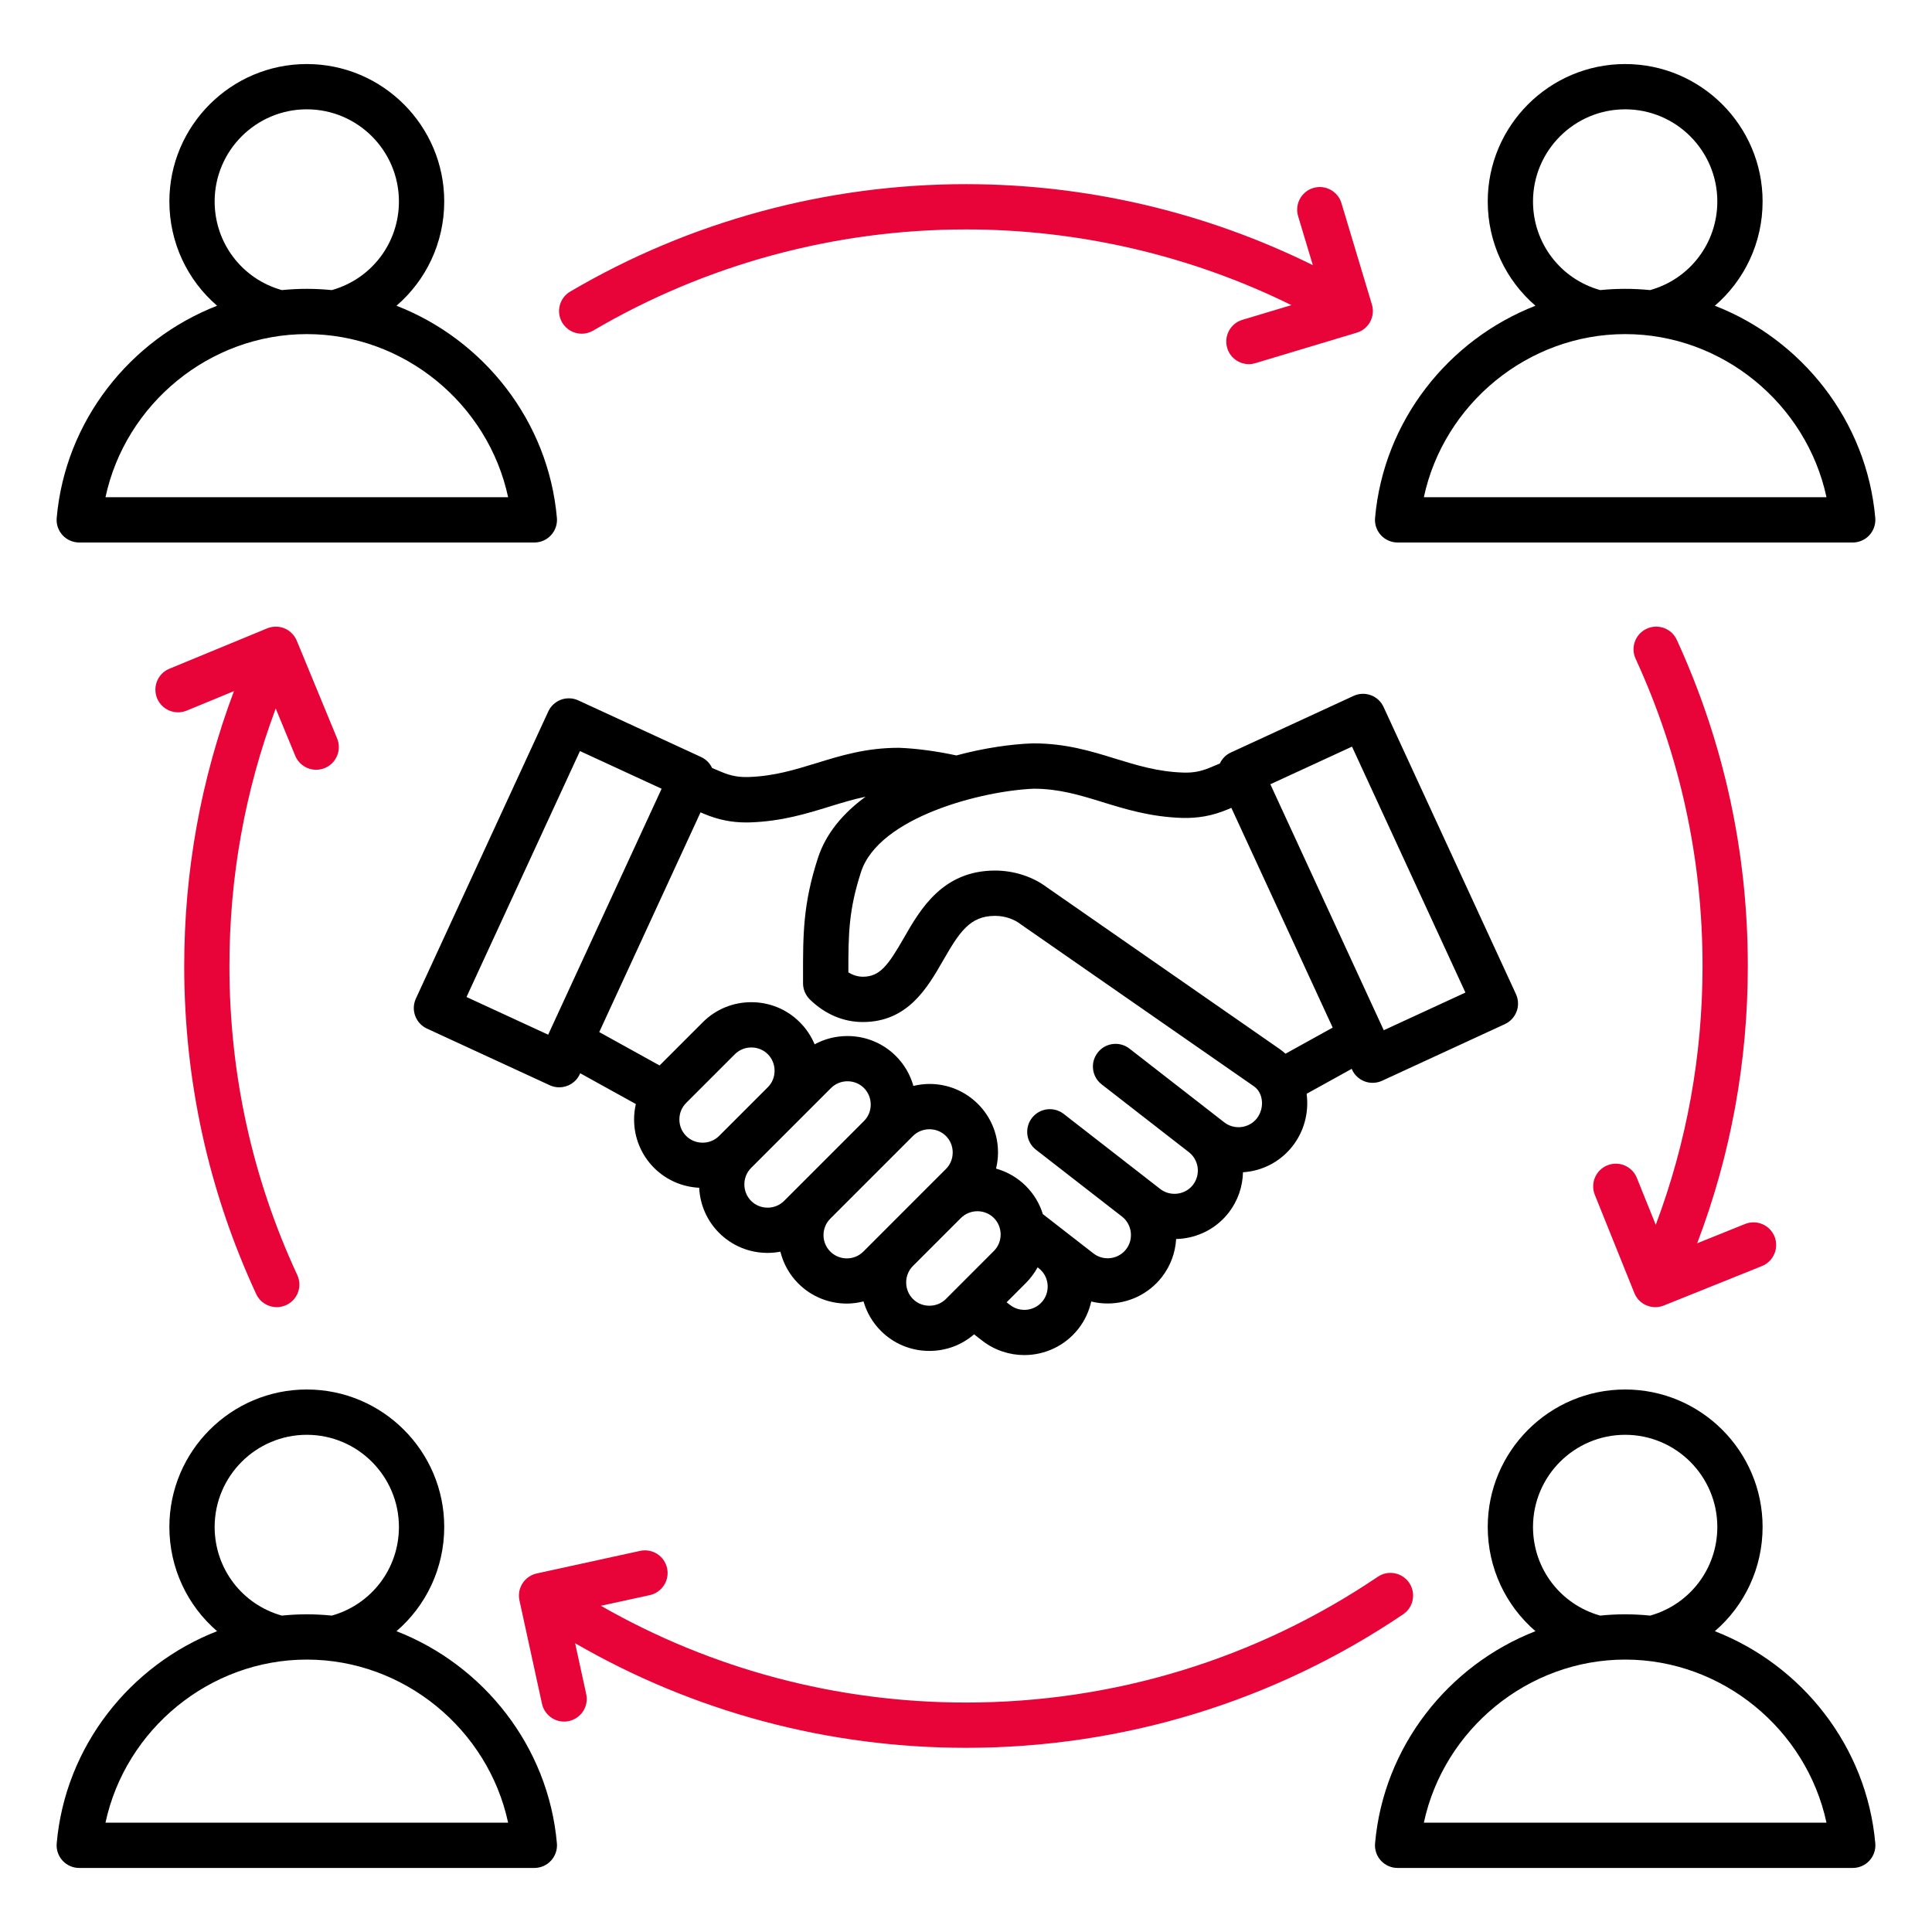 <svg width="60" height="60" viewBox="0 0 60 60" fill="none" xmlns="http://www.w3.org/2000/svg">
<path d="M42.885 16.62C42.752 16.474 42.686 16.28 42.704 16.083C42.97 13.066 44.986 10.546 47.685 9.495C46.767 8.705 46.203 7.539 46.203 6.257C46.203 3.904 48.118 1.989 50.471 1.989C52.824 1.989 54.739 3.904 54.739 6.257C54.739 7.539 54.175 8.705 53.256 9.495C55.956 10.545 57.973 13.065 58.238 16.083C58.255 16.28 58.189 16.474 58.056 16.62C57.924 16.765 57.735 16.848 57.538 16.848H43.403C43.206 16.847 43.018 16.765 42.885 16.62ZM49.695 9.009C49.95 8.984 50.209 8.97 50.471 8.97C50.732 8.97 50.991 8.984 51.247 9.009C52.479 8.664 53.333 7.548 53.333 6.257C53.333 4.679 52.049 3.395 50.471 3.395C48.893 3.395 47.609 4.678 47.609 6.257C47.609 7.548 48.462 8.664 49.695 9.009ZM44.219 15.441H56.723C56.103 12.546 53.492 10.376 50.471 10.376C47.45 10.376 44.839 12.546 44.219 15.441ZM1.942 16.62C1.809 16.474 1.743 16.28 1.761 16.083C2.027 13.066 4.043 10.546 6.742 9.495C5.824 8.705 5.26 7.539 5.26 6.257C5.26 3.904 7.175 1.989 9.528 1.989C11.881 1.989 13.796 3.904 13.796 6.257C13.796 7.539 13.232 8.705 12.313 9.495C15.013 10.545 17.03 13.065 17.295 16.083C17.313 16.28 17.246 16.474 17.113 16.62C16.981 16.765 16.792 16.848 16.595 16.848H2.46C2.263 16.847 2.075 16.765 1.942 16.62ZM8.752 9.009C9.007 8.984 9.266 8.97 9.528 8.97C9.789 8.97 10.048 8.984 10.304 9.009C11.536 8.664 12.389 7.548 12.389 6.257C12.389 4.679 11.106 3.395 9.528 3.395C7.95 3.395 6.666 4.678 6.666 6.257C6.666 7.548 7.519 8.664 8.752 9.009ZM3.276 15.441H15.78C15.16 12.546 12.549 10.376 9.528 10.376C6.506 10.376 3.896 12.546 3.276 15.441ZM58.239 57.246C58.257 57.443 58.19 57.638 58.057 57.783C57.925 57.928 57.736 58.011 57.539 58.011H43.403C43.206 58.011 43.018 57.928 42.885 57.783C42.753 57.638 42.686 57.443 42.704 57.246C42.97 54.23 44.986 51.709 47.685 50.658C46.767 49.868 46.203 48.702 46.203 47.42C46.203 45.067 48.118 43.152 50.471 43.152C52.824 43.152 54.739 45.067 54.739 47.42C54.739 48.702 54.175 49.868 53.256 50.658C55.956 51.709 57.973 54.23 58.239 57.246ZM49.695 50.174C49.95 50.148 50.209 50.134 50.471 50.134C50.732 50.134 50.991 50.148 51.247 50.174C52.479 49.828 53.333 48.713 53.333 47.421C53.333 45.844 52.049 44.559 50.471 44.559C48.893 44.559 47.609 45.843 47.609 47.421C47.609 48.713 48.462 49.828 49.695 50.174ZM56.723 56.605C56.103 53.711 53.492 51.54 50.471 51.54C47.45 51.54 44.839 53.711 44.219 56.605H56.723ZM17.295 57.246C17.313 57.443 17.246 57.638 17.113 57.783C16.981 57.928 16.792 58.011 16.595 58.011H2.46C2.263 58.011 2.075 57.928 1.942 57.783C1.81 57.638 1.743 57.443 1.761 57.246C2.027 54.23 4.043 51.709 6.742 50.658C5.824 49.868 5.26 48.702 5.26 47.42C5.26 45.067 7.175 43.152 9.528 43.152C11.881 43.152 13.796 45.067 13.796 47.42C13.796 48.702 13.232 49.868 12.313 50.658C15.013 51.709 17.03 54.23 17.295 57.246ZM8.752 50.174C9.007 50.148 9.266 50.134 9.528 50.134C9.789 50.134 10.048 50.148 10.304 50.174C11.536 49.828 12.389 48.713 12.389 47.421C12.389 45.844 11.106 44.559 9.528 44.559C7.95 44.559 6.666 45.843 6.666 47.421C6.666 48.713 7.519 49.828 8.752 50.174ZM15.78 56.605C15.16 53.711 12.549 51.54 9.528 51.54C6.507 51.54 3.896 53.711 3.276 56.605H15.78ZM41.978 33.194L40.578 33.969C40.656 34.545 40.501 35.133 40.144 35.59C39.796 36.038 39.292 36.324 38.727 36.394C38.685 36.398 38.644 36.403 38.602 36.406C38.592 36.846 38.447 37.286 38.158 37.66C37.81 38.107 37.306 38.393 36.741 38.463C36.668 38.473 36.597 38.476 36.526 38.479C36.501 38.906 36.351 39.315 36.083 39.66C35.663 40.199 35.034 40.481 34.398 40.481C34.227 40.481 34.056 40.461 33.889 40.419C33.823 40.717 33.694 41.005 33.494 41.262C33.074 41.801 32.445 42.083 31.81 42.083C31.353 42.083 30.892 41.937 30.504 41.636L30.251 41.439C29.866 41.772 29.379 41.954 28.863 41.954C28.293 41.954 27.758 41.733 27.357 41.332C27.099 41.074 26.916 40.76 26.818 40.417C26.648 40.459 26.473 40.484 26.299 40.484C25.754 40.484 25.207 40.276 24.793 39.861C24.51 39.579 24.325 39.234 24.236 38.872C24.106 38.897 23.972 38.91 23.838 38.91C23.268 38.91 22.733 38.688 22.332 38.288C21.956 37.911 21.74 37.417 21.714 36.887C21.204 36.863 20.702 36.657 20.314 36.27C19.913 35.869 19.692 35.333 19.692 34.764C19.692 34.601 19.711 34.441 19.747 34.287L18.019 33.331L18.006 33.359C17.888 33.617 17.634 33.768 17.368 33.768C17.269 33.768 17.17 33.747 17.073 33.703L13.26 31.944C13.091 31.866 12.959 31.724 12.895 31.549C12.83 31.375 12.837 31.181 12.916 31.011L17.027 22.096C17.105 21.927 17.247 21.795 17.422 21.73C17.596 21.666 17.79 21.673 17.959 21.751L21.773 23.51C21.93 23.583 22.047 23.706 22.115 23.851L22.421 23.979C22.7 24.096 22.948 24.141 23.25 24.131C24.041 24.104 24.678 23.907 25.353 23.7C26.112 23.466 26.897 23.224 27.901 23.224H27.926C28.457 23.244 29.081 23.327 29.701 23.461C30.551 23.231 31.387 23.111 32.068 23.086H32.093C33.097 23.086 33.882 23.327 34.641 23.562C35.315 23.769 35.952 23.966 36.743 23.993C37.046 24.004 37.294 23.958 37.573 23.841L37.884 23.711C37.954 23.562 38.071 23.44 38.222 23.371L42.036 21.612C42.206 21.533 42.399 21.526 42.574 21.591C42.748 21.655 42.891 21.786 42.968 21.956L47.079 30.872C47.242 31.225 47.088 31.642 46.735 31.805L42.922 33.564C42.828 33.607 42.728 33.628 42.627 33.628C42.545 33.628 42.463 33.614 42.384 33.585C42.209 33.52 42.066 33.389 41.989 33.219L41.978 33.194ZM39.452 24.356L42.974 31.995L45.51 30.825L41.988 23.187L39.452 24.356ZM20.547 24.495L18.011 23.325L14.488 30.963L17.024 32.133L20.547 24.495ZM21.309 35.277C21.445 35.413 21.626 35.487 21.821 35.487C22.015 35.487 22.197 35.412 22.333 35.277L23.846 33.764C23.982 33.628 24.055 33.447 24.055 33.252C24.055 33.057 23.98 32.876 23.846 32.74C23.71 32.604 23.528 32.53 23.334 32.53C23.139 32.53 22.957 32.605 22.822 32.74L21.309 34.253C21.173 34.389 21.099 34.57 21.099 34.765C21.098 34.959 21.173 35.141 21.309 35.277ZM23.839 37.505C24.033 37.505 24.215 37.43 24.351 37.295L24.795 36.851L26.832 34.814C26.968 34.678 27.041 34.497 27.041 34.302C27.041 34.108 26.966 33.926 26.832 33.79C26.696 33.654 26.514 33.58 26.32 33.58C26.125 33.58 25.943 33.655 25.808 33.79L23.327 36.271C23.191 36.407 23.117 36.588 23.117 36.783C23.117 36.977 23.192 37.159 23.327 37.295C23.463 37.431 23.644 37.505 23.839 37.505ZM26.812 38.869L27.357 38.324L28.847 36.833L29.377 36.304C29.513 36.168 29.587 35.986 29.587 35.791C29.587 35.597 29.512 35.415 29.377 35.279C29.241 35.144 29.059 35.07 28.865 35.07C28.67 35.07 28.489 35.145 28.353 35.279L27.823 35.809L25.786 37.846C25.504 38.128 25.504 38.588 25.786 38.869C26.071 39.151 26.529 39.151 26.812 38.869ZM29.376 40.341L30.866 38.85C31.002 38.714 31.076 38.532 31.076 38.338C31.076 38.144 31.001 37.962 30.866 37.826C30.73 37.69 30.549 37.616 30.354 37.616C30.16 37.616 29.978 37.691 29.842 37.826L28.352 39.316C28.216 39.452 28.142 39.634 28.142 39.829C28.142 40.023 28.217 40.205 28.352 40.341C28.488 40.477 28.669 40.55 28.864 40.55C29.058 40.55 29.24 40.477 29.376 40.341ZM32.258 39.385L32.224 39.359C32.127 39.535 32.005 39.699 31.86 39.845L31.261 40.444L31.369 40.527C31.684 40.772 32.14 40.715 32.385 40.401C32.629 40.085 32.573 39.629 32.258 39.385ZM39.184 34.146C39.169 34.045 39.117 33.857 38.937 33.733L31.696 28.702C31.687 28.696 31.679 28.689 31.67 28.683C31.518 28.567 31.237 28.443 30.902 28.443C30.122 28.443 29.798 28.943 29.29 29.827C28.8 30.679 28.191 31.74 26.795 31.74C26.192 31.74 25.625 31.499 25.152 31.041C25.017 30.908 24.939 30.727 24.939 30.537V30.319C24.938 29.018 24.937 28.078 25.401 26.647C25.651 25.877 26.191 25.248 26.881 24.743C26.502 24.822 26.14 24.932 25.768 25.047C25.035 25.273 24.277 25.506 23.3 25.54C23.256 25.541 23.213 25.542 23.171 25.542C22.717 25.542 22.304 25.458 21.878 25.28L21.756 25.228L18.61 32.052L20.484 33.089L21.827 31.746C22.227 31.345 22.763 31.124 23.332 31.124C23.902 31.124 24.438 31.345 24.838 31.746C25.038 31.945 25.193 32.179 25.299 32.433C25.607 32.264 25.955 32.175 26.318 32.175C26.888 32.175 27.424 32.397 27.824 32.797C28.086 33.059 28.268 33.376 28.366 33.724C28.527 33.686 28.695 33.663 28.866 33.663C29.436 33.663 29.971 33.885 30.372 34.286C30.773 34.686 30.994 35.222 30.994 35.791C30.994 35.963 30.972 36.13 30.933 36.292C31.28 36.389 31.599 36.572 31.86 36.833C32.108 37.081 32.286 37.379 32.386 37.705L33.956 38.925C34.271 39.17 34.727 39.113 34.972 38.798C35.089 38.647 35.14 38.458 35.117 38.264C35.092 38.071 34.996 37.9 34.845 37.782L32.172 35.705C31.865 35.467 31.81 35.025 32.049 34.718C32.288 34.411 32.729 34.356 33.036 34.595L36.032 36.925C36.183 37.042 36.373 37.093 36.566 37.07C36.76 37.045 36.931 36.949 37.048 36.798C37.293 36.483 37.236 36.027 36.922 35.782L34.213 33.676C33.906 33.438 33.851 32.997 34.09 32.69C34.328 32.383 34.77 32.327 35.077 32.566L37.785 34.672L38.02 34.855C38.171 34.972 38.361 35.024 38.554 35.001C38.747 34.976 38.918 34.88 39.036 34.729C39.161 34.563 39.216 34.352 39.184 34.146ZM41.388 31.913L38.241 25.089L38.119 25.14C37.654 25.335 37.202 25.417 36.698 25.401C35.72 25.366 34.962 25.133 34.23 24.907C33.543 24.695 32.895 24.496 32.109 24.494C30.501 24.557 27.293 25.376 26.74 27.08C26.357 28.261 26.345 29.01 26.347 30.198C26.471 30.274 26.623 30.333 26.797 30.333C27.325 30.333 27.579 29.984 28.072 29.126C28.578 28.244 29.272 27.036 30.903 27.036C31.488 27.036 32.072 27.225 32.512 27.556L39.74 32.578C39.804 32.623 39.865 32.672 39.923 32.724L41.388 31.913Z" fill="black"/>
<path d="M18.422 10.267C18.31 10.332 18.187 10.364 18.066 10.364C17.825 10.364 17.59 10.24 17.459 10.017C17.262 9.683 17.373 9.252 17.709 9.055C21.42 6.872 25.67 5.719 29.999 5.719C33.744 5.719 37.439 6.587 40.771 8.234L40.314 6.714C40.203 6.342 40.414 5.95 40.785 5.838C41.157 5.727 41.549 5.938 41.66 6.309L42.606 9.457C42.718 9.829 42.507 10.221 42.135 10.332L38.987 11.278C38.919 11.299 38.851 11.309 38.785 11.309C38.482 11.309 38.203 11.113 38.112 10.808C38.001 10.437 38.212 10.044 38.583 9.933L40.106 9.476C36.979 7.935 33.512 7.125 29.999 7.125C25.921 7.125 21.917 8.213 18.422 10.267Z" fill="#E80339"/>
<path d="M9.819 23.906C9.543 23.906 9.282 23.742 9.169 23.472L8.563 22.004C7.609 24.553 7.125 27.237 7.125 30C7.125 33.352 7.833 36.58 9.232 39.597C9.396 39.948 9.243 40.367 8.89 40.529C8.794 40.574 8.693 40.595 8.595 40.595C8.329 40.595 8.075 40.444 7.956 40.187C6.473 36.984 5.721 33.557 5.721 30C5.721 27.049 6.242 24.185 7.266 21.463L5.798 22.069C5.438 22.216 5.026 22.045 4.879 21.687C4.731 21.327 4.902 20.916 5.261 20.768L8.298 19.514C8.471 19.444 8.664 19.444 8.836 19.515C9.008 19.587 9.144 19.724 9.216 19.896L10.47 22.934C10.617 23.294 10.446 23.705 10.088 23.852C10 23.889 9.908 23.906 9.819 23.906Z" fill="#E80339"/>
<path d="M49.919 36.19C50.28 36.045 50.689 36.22 50.834 36.58L51.421 38.038C52.384 35.475 52.874 32.779 52.874 29.999C52.874 26.669 52.175 23.459 50.795 20.457C50.633 20.105 50.788 19.686 51.141 19.525C51.494 19.363 51.912 19.518 52.074 19.87C53.537 23.058 54.28 26.465 54.28 29.999C54.28 32.977 53.751 35.867 52.708 38.61L54.195 38.012C54.556 37.867 54.965 38.043 55.11 38.402C55.254 38.763 55.08 39.172 54.72 39.318L51.671 40.544C51.584 40.579 51.496 40.595 51.408 40.595C51.129 40.595 50.865 40.429 50.755 40.154L49.528 37.105C49.384 36.744 49.559 36.335 49.919 36.19Z" fill="#E80339"/>
<path d="M17.861 51.032C21.541 53.161 25.706 54.28 29.999 54.28C34.865 54.28 39.559 52.847 43.577 50.133C43.898 49.916 43.982 49.479 43.765 49.157C43.548 48.836 43.11 48.75 42.789 48.968C39.006 51.524 34.584 52.874 30 52.874C25.993 52.874 22.104 51.839 18.661 49.869L20.18 49.538C20.559 49.454 20.8 49.081 20.717 48.701C20.634 48.322 20.26 48.081 19.88 48.164L16.669 48.865C16.291 48.948 16.049 49.322 16.132 49.702L16.832 52.913C16.905 53.241 17.195 53.466 17.519 53.466C17.568 53.466 17.618 53.46 17.669 53.449C18.047 53.366 18.289 52.992 18.206 52.613L17.861 51.032Z" fill="#E80339"/>
</svg>
